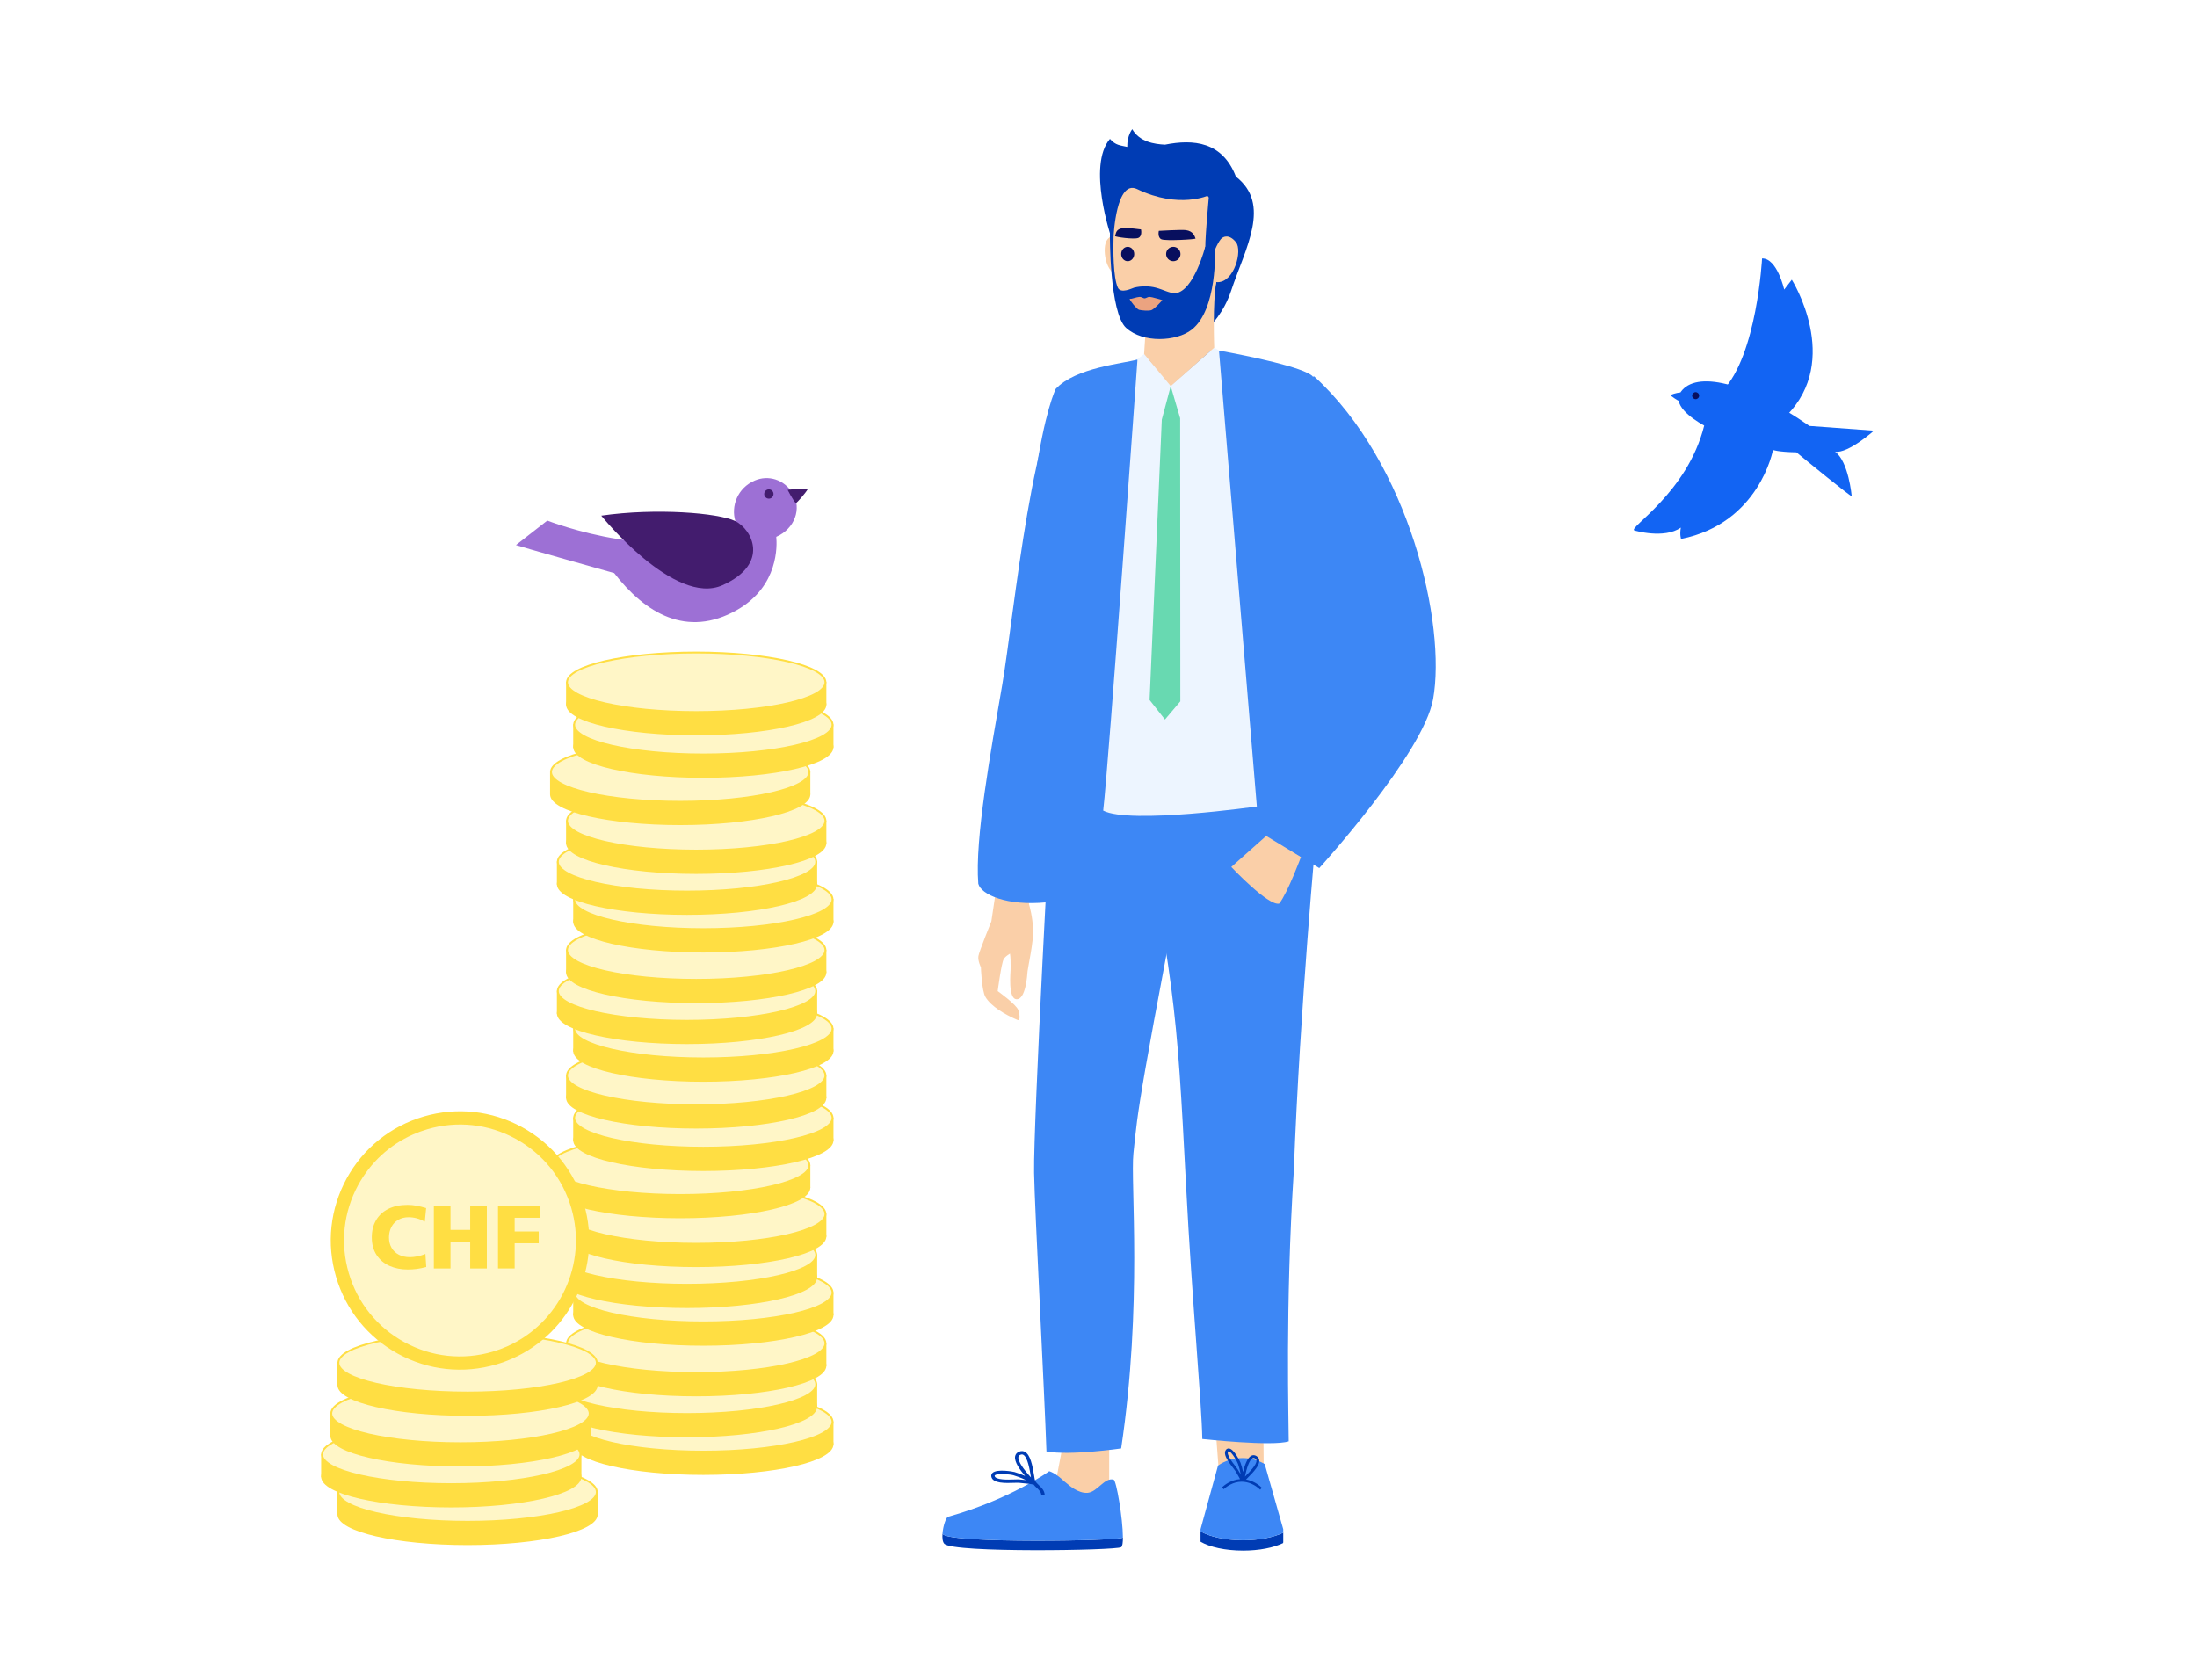 <svg  viewBox="0 0 340 260" fill="none" xmlns="http://www.w3.org/2000/svg">
<path d="M202.254 59.334C200.865 57.95 192.122 54.835 187.219 54.356C187.079 54.342 178.448 55.558 178.249 55.616C176.006 56.261 169.409 58.905 166.29 62.238C166.29 62.238 162.284 65.116 160.811 75.673C160.811 75.673 163.044 98.204 162.294 103.089C160.042 117.742 157.622 106.3 159.654 121.782C159.654 121.782 199.855 123.334 202.782 124.833C214.066 112.894 204.666 75.962 202.254 59.334Z" fill="#3D87F5"/>
<path d="M189.111 234.294L195.609 232.331L195.522 222.105H188.195L189.111 234.294Z" fill="#FACFA8"/>
<path d="M198.556 237.243C198.577 237.19 198.586 237.151 198.59 237.121V238.673C198.59 238.673 198.602 238.73 198.556 238.843C197.114 239.548 194.883 240 192.374 240C189.62 240 187.196 239.454 185.789 238.627V237.027C187.196 237.854 189.618 238.4 192.374 238.4C194.881 238.4 197.114 237.948 198.556 237.243Z" fill="#003CB4"/>
<path d="M198.594 237.122V237.074C198.594 237.074 198.598 237.088 198.594 237.122Z" fill="#82D0F7"/>
<path d="M192.28 225.68C193.57 225.68 194.762 226.026 195.723 226.614L198.59 236.695V237.074V237.122C198.586 237.152 198.577 237.191 198.556 237.244C197.114 237.948 194.883 238.401 192.374 238.401C189.62 238.401 187.196 237.854 185.789 237.028V236.697L188.495 226.843C189.51 226.12 190.832 225.682 192.28 225.682V225.68Z" fill="#3D87F5"/>
<path d="M189.117 230.2L189.363 230.507C189.746 230.156 190.786 229.336 192.154 229.336C193.159 229.336 194.229 229.8 195.016 230.576L195.273 230.28C194.592 229.607 193.713 229.157 192.829 228.999C192.9 228.926 192.983 228.843 193.068 228.758C194.041 227.787 194.982 226.77 194.869 225.981C194.842 225.795 194.739 225.531 194.399 225.345C194.149 225.207 193.889 225.198 193.648 225.32C193.029 225.629 192.618 226.809 192.372 227.833C192.262 227.298 192.115 226.809 191.982 226.421C191.924 226.258 191.02 224.353 190.244 224.202C190.054 224.165 189.875 224.227 189.744 224.376C189.533 224.617 189.528 224.941 189.638 225.294C189.838 225.928 190.409 226.66 190.839 227.216C190.99 227.411 191.123 227.581 191.181 227.675C191.523 228.244 191.761 228.666 191.906 228.942C190.538 229.031 189.51 229.841 189.119 230.202L189.117 230.2ZM192.005 228.214C191.883 228.003 191.734 227.75 191.553 227.447C191.484 227.333 191.351 227.16 191.183 226.945C190.745 226.38 189.719 225.06 190.072 224.659C190.107 224.619 190.129 224.617 190.164 224.622C190.611 224.709 191.449 226.199 191.576 226.559C191.608 226.655 191.644 226.759 191.679 226.869C191.803 227.261 191.927 227.725 192.007 228.214H192.005ZM192.762 228.448C192.726 228.485 192.693 228.517 192.661 228.549C192.921 227.238 193.354 225.948 193.843 225.703C193.956 225.646 194.064 225.652 194.192 225.721C194.346 225.804 194.403 225.898 194.429 225.974C194.436 225.997 194.44 226.017 194.442 226.038C194.534 226.681 193.338 227.874 192.765 228.446L192.762 228.448Z" fill="#003CB4"/>
<path d="M171.656 233.744L167.105 237.892L162.984 231.494L164.426 223.954L171.656 223.332V233.744Z" fill="#FACFA8"/>
<path d="M145.957 237.49C147.428 238.913 172.813 238.513 173.722 238.004C173.742 237.992 173.761 237.969 173.779 237.949C173.779 238.78 173.701 239.358 173.501 239.473C172.608 239.982 147.605 240.382 146.154 238.959C145.872 238.681 145.805 238.052 145.863 237.363C145.893 237.409 145.922 237.455 145.959 237.49H145.957Z" fill="#003CB4"/>
<path d="M145.956 237.489C145.919 237.454 145.889 237.408 145.859 237.362C145.953 236.196 146.396 234.856 146.727 234.764C156.379 232.067 162.37 227.715 162.37 227.715C162.37 227.715 163.279 227.919 164.684 229.269L165.276 229.746C165.276 229.746 166.834 231.202 168.34 231.059C169.846 230.917 170.934 228.635 172.339 229.019C172.768 229.136 173.769 235.065 173.776 237.95C173.757 237.971 173.739 237.994 173.718 238.005C172.812 238.515 147.427 238.914 145.953 237.491L145.956 237.489Z" fill="#3D87F5"/>
<path d="M158.15 225.12C158.075 225.12 157.983 225.138 157.87 225.193C157.712 225.269 157.632 225.37 157.606 225.519C157.501 226.166 158.453 227.498 159.551 228.673C159.541 228.62 159.532 228.563 159.523 228.503C159.367 227.539 159.043 225.533 158.355 225.173C158.306 225.147 158.24 225.12 158.15 225.12ZM157.494 228.976C157.574 228.976 157.641 228.976 157.698 228.983C158.121 229.017 158.469 229.049 158.761 229.082C158.077 228.744 157.386 228.501 156.844 228.34C156.406 228.207 154.363 227.98 153.964 228.354C153.934 228.384 153.92 228.407 153.934 228.469C154.076 229.095 156.089 229.024 156.948 228.992C157.161 228.985 157.347 228.978 157.494 228.978M161.155 231.418C161.121 230.934 160.808 230.638 160.444 230.293C160.258 230.119 160.069 229.94 159.913 229.729L159.874 229.782C159.746 229.724 158.942 229.609 157.652 229.504C157.521 229.492 157.262 229.504 156.964 229.513C155.648 229.559 153.663 229.63 153.424 228.583C153.371 228.349 153.436 228.131 153.606 227.971C154.301 227.321 156.794 227.778 156.994 227.837C157.464 227.98 158.047 228.179 158.646 228.448C157.82 227.489 156.957 226.258 157.092 225.434C157.145 225.115 157.336 224.87 157.645 224.72C158.068 224.518 158.396 224.603 158.598 224.709C159.45 225.154 159.778 226.786 160.042 228.418C160.092 228.728 160.143 229.049 160.177 229.132C160.297 229.428 160.544 229.662 160.804 229.91C161.192 230.277 161.63 230.693 161.678 231.379L161.157 231.416L161.155 231.418Z" fill="#003CB4"/>
<path d="M160.244 136.785C160.244 136.785 159.014 139.214 159.195 139.787C159.377 140.359 159.785 141.895 159.882 143.82C159.978 145.746 159.076 149.72 159.025 150.319C158.973 150.918 158.745 154.762 157.297 154.661C155.982 154.57 156.395 150.477 156.395 150.121C156.395 149.765 156.471 147.245 156.115 147.245C155.759 147.245 154.526 141.851 155.927 140.233C157.327 138.615 160.247 136.787 160.247 136.787L160.244 136.785Z" fill="#FACFA8"/>
<path d="M156.764 147.368C156.764 147.368 155.711 147.841 155.341 148.435C154.972 149.03 154.402 153.407 154.402 153.407C154.402 153.407 157.294 155.468 157.588 156.345C157.884 157.222 157.85 158.037 157.483 157.879C155.499 157.027 153.383 155.771 152.515 154.328C151.919 153.334 151.806 149.721 151.806 149.721C151.806 149.721 151.299 148.711 151.416 147.985C151.533 147.26 153.422 142.603 153.422 142.603L154.414 135.953L160.246 136.784L156.762 147.368H156.764Z" fill="#FACFA8"/>
<path d="M165.921 59.207C160.061 61.273 156.877 95.713 155.114 105.941C153.347 116.199 150.84 129.859 151.4 136.786C151.823 138.466 155.835 140.259 161.934 139.658C164.56 134.491 180.281 61.133 165.921 59.207Z" fill="#3D87F5"/>
<path d="M186.735 115.484C175.871 171.314 176.149 171.493 175.405 178.517C174.928 183.048 176.846 201.861 173.507 224.188C173.507 224.188 165.59 225.338 161.947 224.654C161.67 216.136 160.125 187.047 160.035 181.512C159.911 173.66 162.739 121.847 162.739 121.847C162.739 121.847 182.238 104.585 186.735 115.484Z" fill="#3D87F5"/>
<path d="M203.722 128.671C203.722 128.671 201.17 155.954 200.229 181.139C198.868 202.329 199.444 220.192 199.437 223.089C196.965 223.91 186.062 222.728 186.062 222.728C185.972 217.215 184.503 201.788 183.56 183.684C182.047 154.627 181.903 153.404 174.5 114.281C174.5 114.281 199.347 117.727 203.722 128.671Z" fill="#3D87F5"/>
<path d="M203.149 58.245C201.76 56.861 193.49 55.142 188.644 54.258L181.662 67.454C181.662 67.454 176.139 55.614 176.038 55.644C173.795 56.289 166.501 56.858 163.381 60.191C163.381 60.191 161.63 63.669 160.156 74.225L164.251 124.834C171.029 124.958 189.007 126.328 195.615 126.624C195.615 126.624 205.563 74.873 203.149 58.247V58.245Z" fill="#3D87F5"/>
<path d="M188.644 54.234L187.907 53.816L181.32 59.541L177.055 54.803L176.036 55.572C176.036 55.572 171.592 118.114 170.727 125.464C174.833 127.626 194.504 124.831 194.504 124.831L188.642 54.234H188.644Z" fill="#EDF5FF"/>
<path d="M201.344 132.609L196.076 129.273L190.547 134.19C190.547 134.19 196.295 140.298 197.968 139.857C199.301 138.138 201.344 132.611 201.344 132.611V132.609Z" fill="#FACFA8"/>
<path d="M194.531 128.528L204.163 134.363C204.163 134.363 220.262 116.668 221.78 108.221C223.855 96.684 218.128 71.725 203.364 58.246C198.608 59.557 196.326 70.843 196.664 80.213C197.019 90.062 207.711 105.329 207.711 105.329L194.531 128.528Z" fill="#3D87F5"/>
<path d="M171.771 21.503C172.675 22.527 173.341 22.481 174.447 22.741C174.42 20.95 175.223 20 175.223 20C176.35 21.972 178.657 22.314 180.287 22.394C184.675 21.52 189.179 21.912 191.256 27.331C196.788 31.644 192.741 38.34 190.515 45.024C189.353 48.511 187.253 50.473 187.253 50.473C187.253 50.473 187.193 28.383 182.511 27.843C173.885 27.843 171.957 36.697 171.957 36.697C171.957 36.697 168.208 25.66 171.771 21.503Z" fill="#003CB4"/>
<path d="M187.907 53.814L181.179 59.761L177.055 54.801L177.578 46.76L188.24 43.586C187.634 46.74 187.907 53.814 187.907 53.814Z" fill="#FACFA8"/>
<path d="M173.299 36.693C173.299 36.693 172.195 35.981 171.341 37.117C170.488 38.258 171.057 42.528 173.191 42.528C175.326 42.528 173.299 36.693 173.299 36.693Z" fill="#FACFA8"/>
<path d="M189.503 35.506C188.716 30.287 184.245 27.578 179.468 27.578C175.713 27.578 173.105 29.394 172.538 32.603C172.371 33.548 172.242 34.641 172.242 35.665C172.242 35.665 172.398 41.623 172.35 41.917C172.212 42.778 172.745 46.687 173.215 47.775C173.918 49.4 176.815 52.246 178.903 52.246C180.868 52.246 184.584 50.201 186.07 48.916C187.555 47.628 187.835 44.92 188.379 43.088C188.379 42.792 189.804 37.483 189.506 35.506H189.503Z" fill="#FACFA8"/>
<path d="M179.33 35.731C179.33 35.731 182.849 35.524 183.524 35.618C184.646 35.774 184.858 36.514 185.016 36.917C185.071 37.055 180.416 37.319 179.753 37.048C179.089 36.778 179.333 35.731 179.333 35.731H179.33Z" fill="#080F5E"/>
<path d="M181.574 40.43C182.189 40.43 182.687 39.931 182.687 39.316C182.687 38.702 182.189 38.203 181.574 38.203C180.959 38.203 180.461 38.702 180.461 39.316C180.461 39.931 180.959 40.43 181.574 40.43Z" fill="#080F5E"/>
<path d="M174.518 40.43C175.076 40.43 175.528 39.931 175.528 39.316C175.528 38.702 175.076 38.203 174.518 38.203C173.96 38.203 173.508 38.702 173.508 39.316C173.508 39.931 173.96 40.43 174.518 40.43Z" fill="#080F5E"/>
<path d="M176.576 35.509C176.576 35.509 174.443 35.215 173.771 35.307C172.648 35.463 172.722 36.129 172.563 36.533C172.508 36.67 175.49 37.097 176.156 36.826C176.819 36.556 176.576 35.509 176.576 35.509Z" fill="#080F5E"/>
<path d="M172.245 28.354C174.469 27.782 179.565 25.73 181.725 25.606C188.703 25.211 190.36 34.53 190.36 34.53L189.447 38.967C189.447 38.967 186.86 39.321 186.582 38.967C186.304 38.614 187.099 30.22 187.099 30.22C187.099 30.22 182.503 32.414 175.975 29.272C172.73 27.709 172.337 36.532 172.337 36.532L171.772 36.605C171.736 35.595 171.823 33.966 171.788 32.308C171.784 32.265 171.777 32.219 171.772 32.175C171.545 30.323 171.527 28.542 172.248 28.356L172.245 28.354Z" fill="#003CB4"/>
<path d="M188.923 37.02C189.306 36.559 190.249 36.219 191.275 37.498C192.299 38.779 191.014 43.672 188.45 43.672C185.886 43.672 187.878 38.283 188.923 37.02Z" fill="#FACFA8"/>
<path d="M174.279 50.752C176.878 53.127 182.049 52.88 184.425 51.025C188.423 47.901 188.022 38.639 188.022 38.639L186.518 38.18C186.518 38.18 184.765 45.075 181.9 45.383C180.918 45.383 180.144 44.859 178.838 44.517C177.913 44.276 176.687 44.235 175.526 44.517C175.255 44.584 173.448 45.528 172.992 44.517C172.271 42.925 172.259 38.706 172.333 36.477L171.766 36.305C171.766 36.305 171.679 48.381 174.277 50.756L174.279 50.752Z" fill="#003CB4"/>
<path d="M174.845 46.258C174.896 46.245 175.075 46.247 175.127 46.233C175.632 46.114 176.287 45.868 176.603 45.99C176.911 46.109 176.991 46.174 177.122 46.176C177.122 46.176 177.131 46.176 177.134 46.176C177.138 46.176 177.143 46.176 177.145 46.176C177.274 46.174 177.356 46.109 177.664 45.99C177.981 45.868 178.635 46.114 179.14 46.233C179.3 46.27 179.454 46.314 179.592 46.357C179.764 46.415 179.877 46.454 179.877 46.454C179.877 46.454 179.737 46.614 179.532 46.835C179.131 47.264 178.481 47.918 178.148 48.012C177.698 48.141 176.72 48.058 176.266 47.948C175.917 47.865 174.68 46.302 174.843 46.258H174.845Z" fill="#EBA380"/>
<path d="M181.175 59.766L182.637 64.737L182.662 108.558L180.284 111.368L177.906 108.343L179.795 64.942L181.175 59.766Z" fill="#68D9B1"/>
<path d="M266.562 60.486C271.911 54.997 272.689 40 272.689 40C275.032 39.952 276.113 44.818 276.113 44.818L277.293 43.29C277.293 43.29 285.096 55.699 276.447 64.349L266.564 60.486H266.562Z" fill="#1264F3"/>
<path d="M263.734 65.87C261.559 64.657 258.753 62.566 260.116 60.651C262.43 57.397 270.059 58.974 280.022 65.927L289.997 66.66C289.997 66.66 286.057 70.194 283.983 69.924C286.081 71.384 286.565 76.808 286.565 76.808C286.184 76.703 279.582 71.321 278.009 70.011C275.084 69.947 274.379 69.641 274.379 69.641C274.379 69.641 272.296 80.983 260.156 83.42C260.156 83.42 259.915 82.778 260.12 81.664C257.531 83.474 252.933 82.105 252.933 82.105C251.839 81.738 261.137 76.307 263.735 65.869L263.734 65.87Z" fill="#1264F3"/>
<path d="M262.409 61.782C262.708 61.782 262.95 61.539 262.95 61.241C262.95 60.942 262.708 60.699 262.409 60.699C262.11 60.699 261.867 60.942 261.867 61.241C261.867 61.539 262.11 61.782 262.409 61.782Z" fill="#080F5E"/>
<path d="M260.054 60.746C260.054 60.746 259.266 60.791 258.516 61.156C258.601 61.318 259.668 62.027 259.792 62.04C260.115 61.713 260.054 60.746 260.054 60.746Z" fill="#1264F3"/>
<path d="M128.843 220.074H88.852V223.534H128.843V220.074Z" fill="#FFDE43" stroke="#FFDE43" stroke-width="0.288" stroke-linecap="round" stroke-linejoin="round"/>
<path d="M108.847 228.143C119.891 228.143 128.843 226.081 128.843 223.536C128.843 220.992 119.891 218.93 108.847 218.93C97.804 218.93 88.852 220.992 88.852 223.536C88.852 226.081 97.804 228.143 108.847 228.143Z" fill="#FFDE43" stroke="#FFDE43" stroke-width="0.288" stroke-miterlimit="10" stroke-linecap="round"/>
<path d="M108.847 224.682C119.891 224.682 128.843 222.62 128.843 220.075C128.843 217.531 119.891 215.469 108.847 215.469C97.804 215.469 88.852 217.531 88.852 220.075C88.852 222.62 97.804 224.682 108.847 224.682Z" fill="#FFF6C7" stroke="#FFDE43" stroke-width="0.288" stroke-miterlimit="10" stroke-linecap="round"/>
<path d="M126.32 214.254H86.328V217.714H126.32V214.254Z" fill="#FFDE43" stroke="#FFDE43" stroke-width="0.288" stroke-linecap="round" stroke-linejoin="round"/>
<path d="M106.324 222.319C117.367 222.319 126.32 220.256 126.32 217.712C126.32 215.168 117.367 213.105 106.324 213.105C95.281 213.105 86.328 215.168 86.328 217.712C86.328 220.256 95.281 222.319 106.324 222.319Z" fill="#FFDE43" stroke="#FFDE43" stroke-width="0.288" stroke-miterlimit="10" stroke-linecap="round"/>
<path d="M106.324 218.862C117.367 218.862 126.32 216.799 126.32 214.255C126.32 211.711 117.367 209.648 106.324 209.648C95.281 209.648 86.328 211.711 86.328 214.255C86.328 216.799 95.281 218.862 106.324 218.862Z" fill="#FFF6C7" stroke="#FFDE43" stroke-width="0.288" stroke-miterlimit="10" stroke-linecap="round"/>
<path d="M127.742 207.918H87.75V211.378H127.742V207.918Z" fill="#FFDE43" stroke="#FFDE43" stroke-width="0.288" stroke-linecap="round" stroke-linejoin="round"/>
<path d="M107.746 215.983C118.789 215.983 127.742 213.92 127.742 211.376C127.742 208.832 118.789 206.77 107.746 206.77C96.703 206.77 87.75 208.832 87.75 211.376C87.75 213.92 96.703 215.983 107.746 215.983Z" fill="#FFDE43" stroke="#FFDE43" stroke-width="0.288" stroke-miterlimit="10" stroke-linecap="round"/>
<path d="M107.746 212.522C118.789 212.522 127.742 210.46 127.742 207.915C127.742 205.371 118.789 203.309 107.746 203.309C96.703 203.309 87.75 205.371 87.75 207.915C87.75 210.46 96.703 212.522 107.746 212.522Z" fill="#FFF6C7" stroke="#FFDE43" stroke-width="0.288" stroke-miterlimit="10" stroke-linecap="round"/>
<path d="M128.843 200.07H88.852V203.53H128.843V200.07Z" fill="#FFDE43" stroke="#FFDE43" stroke-width="0.288" stroke-linecap="round" stroke-linejoin="round"/>
<path d="M108.847 208.147C119.891 208.147 128.843 206.084 128.843 203.54C128.843 200.996 119.891 198.934 108.847 198.934C97.804 198.934 88.852 200.996 88.852 203.54C88.852 206.084 97.804 208.147 108.847 208.147Z" fill="#FFDE43" stroke="#FFDE43" stroke-width="0.288" stroke-miterlimit="10" stroke-linecap="round"/>
<path d="M108.847 204.674C119.891 204.674 128.843 202.612 128.843 200.068C128.843 197.523 119.891 195.461 108.847 195.461C97.804 195.461 88.852 197.523 88.852 200.068C88.852 202.612 97.804 204.674 108.847 204.674Z" fill="#FFF6C7" stroke="#FFDE43" stroke-width="0.288" stroke-miterlimit="10" stroke-linecap="round"/>
<path d="M126.32 194.246H86.328V197.706H126.32V194.246Z" fill="#FFDE43" stroke="#FFDE43" stroke-width="0.288" stroke-linecap="round" stroke-linejoin="round"/>
<path d="M106.324 202.315C117.367 202.315 126.32 200.252 126.32 197.708C126.32 195.164 117.367 193.102 106.324 193.102C95.281 193.102 86.328 195.164 86.328 197.708C86.328 200.252 95.281 202.315 106.324 202.315Z" fill="#FFDE43" stroke="#FFDE43" stroke-width="0.288" stroke-miterlimit="10" stroke-linecap="round"/>
<path d="M106.324 198.854C117.367 198.854 126.32 196.792 126.32 194.247C126.32 191.703 117.367 189.641 106.324 189.641C95.281 189.641 86.328 191.703 86.328 194.247C86.328 196.792 95.281 198.854 106.324 198.854Z" fill="#FFF6C7" stroke="#FFDE43" stroke-width="0.288" stroke-miterlimit="10" stroke-linecap="round"/>
<path d="M127.742 187.91H87.75V191.37H127.742V187.91Z" fill="#FFDE43" stroke="#FFDE43" stroke-width="0.288" stroke-linecap="round" stroke-linejoin="round"/>
<path d="M107.746 195.979C118.789 195.979 127.742 193.917 127.742 191.372C127.742 188.828 118.789 186.766 107.746 186.766C96.703 186.766 87.75 188.828 87.75 191.372C87.75 193.917 96.703 195.979 107.746 195.979Z" fill="#FFDE43" stroke="#FFDE43" stroke-width="0.288" stroke-miterlimit="10" stroke-linecap="round"/>
<path d="M107.746 192.514C118.789 192.514 127.742 190.452 127.742 187.907C127.742 185.363 118.789 183.301 107.746 183.301C96.703 183.301 87.75 185.363 87.75 187.907C87.75 190.452 96.703 192.514 107.746 192.514Z" fill="#FFF6C7" stroke="#FFDE43" stroke-width="0.288" stroke-miterlimit="10" stroke-linecap="round"/>
<path d="M125.265 180.355H85.273V183.816H125.265V180.355Z" fill="#FFDE43" stroke="#FFDE43" stroke-width="0.288" stroke-linecap="round" stroke-linejoin="round"/>
<path d="M105.269 188.42C116.313 188.42 125.265 186.358 125.265 183.814C125.265 181.27 116.313 179.207 105.269 179.207C94.226 179.207 85.273 181.27 85.273 183.814C85.273 186.358 94.226 188.42 105.269 188.42Z" fill="#FFDE43" stroke="#FFDE43" stroke-width="0.288" stroke-miterlimit="10" stroke-linecap="round"/>
<path d="M105.269 184.963C116.313 184.963 125.265 182.901 125.265 180.357C125.265 177.812 116.313 175.75 105.269 175.75C94.226 175.75 85.273 177.812 85.273 180.357C85.273 182.901 94.226 184.963 105.269 184.963Z" fill="#FFF6C7" stroke="#FFDE43" stroke-width="0.288" stroke-miterlimit="10" stroke-linecap="round"/>
<path d="M128.843 173.035H88.852V176.495H128.843V173.035Z" fill="#FFDE43" stroke="#FFDE43" stroke-width="0.288" stroke-linecap="round" stroke-linejoin="round"/>
<path d="M108.847 181.108C119.891 181.108 128.843 179.045 128.843 176.501C128.843 173.957 119.891 171.895 108.847 171.895C97.804 171.895 88.852 173.957 88.852 176.501C88.852 179.045 97.804 181.108 108.847 181.108Z" fill="#FFDE43" stroke="#FFDE43" stroke-width="0.288" stroke-miterlimit="10" stroke-linecap="round"/>
<path d="M108.847 177.639C119.891 177.639 128.843 175.577 128.843 173.032C128.843 170.488 119.891 168.426 108.847 168.426C97.804 168.426 88.852 170.488 88.852 173.032C88.852 175.577 97.804 177.639 108.847 177.639Z" fill="#FFF6C7" stroke="#FFDE43" stroke-width="0.288" stroke-miterlimit="10" stroke-linecap="round"/>
<path d="M127.742 166.465H87.75V169.925H127.742V166.465Z" fill="#FFDE43" stroke="#FFDE43" stroke-width="0.288" stroke-linecap="round" stroke-linejoin="round"/>
<path d="M107.746 174.534C118.789 174.534 127.742 172.471 127.742 169.927C127.742 167.383 118.789 165.32 107.746 165.32C96.703 165.32 87.75 167.383 87.75 169.927C87.75 172.471 96.703 174.534 107.746 174.534Z" fill="#FFDE43" stroke="#FFDE43" stroke-width="0.288" stroke-miterlimit="10" stroke-linecap="round"/>
<path d="M107.746 171.073C118.789 171.073 127.742 169.01 127.742 166.466C127.742 163.922 118.789 161.859 107.746 161.859C96.703 161.859 87.75 163.922 87.75 166.466C87.75 169.01 96.703 171.073 107.746 171.073Z" fill="#FFF6C7" stroke="#FFDE43" stroke-width="0.288" stroke-miterlimit="10" stroke-linecap="round"/>
<path d="M128.843 159.215H88.852V162.675H128.843V159.215Z" fill="#FFDE43" stroke="#FFDE43" stroke-width="0.288" stroke-linecap="round" stroke-linejoin="round"/>
<path d="M108.847 167.284C119.891 167.284 128.843 165.221 128.843 162.677C128.843 160.133 119.891 158.07 108.847 158.07C97.804 158.07 88.852 160.133 88.852 162.677C88.852 165.221 97.804 167.284 108.847 167.284Z" fill="#FFDE43" stroke="#FFDE43" stroke-width="0.288" stroke-miterlimit="10" stroke-linecap="round"/>
<path d="M108.847 163.823C119.891 163.823 128.843 161.76 128.843 159.216C128.843 156.672 119.891 154.609 108.847 154.609C97.804 154.609 88.852 156.672 88.852 159.216C88.852 161.76 97.804 163.823 108.847 163.823Z" fill="#FFF6C7" stroke="#FFDE43" stroke-width="0.288" stroke-miterlimit="10" stroke-linecap="round"/>
<path d="M126.32 153.395H86.328V156.855H126.32V153.395Z" fill="#FFDE43" stroke="#FFDE43" stroke-width="0.288" stroke-linecap="round" stroke-linejoin="round"/>
<path d="M106.324 161.459C117.367 161.459 126.32 159.397 126.32 156.853C126.32 154.309 117.367 152.246 106.324 152.246C95.281 152.246 86.328 154.309 86.328 156.853C86.328 159.397 95.281 161.459 106.324 161.459Z" fill="#FFDE43" stroke="#FFDE43" stroke-width="0.288" stroke-miterlimit="10" stroke-linecap="round"/>
<path d="M106.324 158.002C117.367 158.002 126.32 155.94 126.32 153.396C126.32 150.852 117.367 148.789 106.324 148.789C95.281 148.789 86.328 150.852 86.328 153.396C86.328 155.94 95.281 158.002 106.324 158.002Z" fill="#FFF6C7" stroke="#FFDE43" stroke-width="0.288" stroke-miterlimit="10" stroke-linecap="round"/>
<path d="M127.742 147.059H87.75V150.519H127.742V147.059Z" fill="#FFDE43" stroke="#FFDE43" stroke-width="0.288" stroke-linecap="round" stroke-linejoin="round"/>
<path d="M107.746 155.124C118.789 155.124 127.742 153.061 127.742 150.517C127.742 147.973 118.789 145.91 107.746 145.91C96.703 145.91 87.75 147.973 87.75 150.517C87.75 153.061 96.703 155.124 107.746 155.124Z" fill="#FFDE43" stroke="#FFDE43" stroke-width="0.288" stroke-miterlimit="10" stroke-linecap="round"/>
<path d="M107.746 151.663C118.789 151.663 127.742 149.6 127.742 147.056C127.742 144.512 118.789 142.449 107.746 142.449C96.703 142.449 87.75 144.512 87.75 147.056C87.75 149.6 96.703 151.663 107.746 151.663Z" fill="#FFF6C7" stroke="#FFDE43" stroke-width="0.288" stroke-miterlimit="10" stroke-linecap="round"/>
<path d="M128.843 139.211H88.852V142.671H128.843V139.211Z" fill="#FFDE43" stroke="#FFDE43" stroke-width="0.288" stroke-linecap="round" stroke-linejoin="round"/>
<path d="M108.847 147.288C119.891 147.288 128.843 145.225 128.843 142.681C128.843 140.137 119.891 138.074 108.847 138.074C97.804 138.074 88.852 140.137 88.852 142.681C88.852 145.225 97.804 147.288 108.847 147.288Z" fill="#FFDE43" stroke="#FFDE43" stroke-width="0.288" stroke-miterlimit="10" stroke-linecap="round"/>
<path d="M108.847 143.815C119.891 143.815 128.843 141.752 128.843 139.208C128.843 136.664 119.891 134.602 108.847 134.602C97.804 134.602 88.852 136.664 88.852 139.208C88.852 141.752 97.804 143.815 108.847 143.815Z" fill="#FFF6C7" stroke="#FFDE43" stroke-width="0.288" stroke-miterlimit="10" stroke-linecap="round"/>
<path d="M126.32 133.387H86.328V136.847H126.32V133.387Z" fill="#FFDE43" stroke="#FFDE43" stroke-width="0.288" stroke-linecap="round" stroke-linejoin="round"/>
<path d="M106.324 141.456C117.367 141.456 126.32 139.393 126.32 136.849C126.32 134.305 117.367 132.242 106.324 132.242C95.281 132.242 86.328 134.305 86.328 136.849C86.328 139.393 95.281 141.456 106.324 141.456Z" fill="#FFDE43" stroke="#FFDE43" stroke-width="0.288" stroke-miterlimit="10" stroke-linecap="round"/>
<path d="M106.324 137.995C117.367 137.995 126.32 135.932 126.32 133.388C126.32 130.844 117.367 128.781 106.324 128.781C95.281 128.781 86.328 130.844 86.328 133.388C86.328 135.932 95.281 137.995 106.324 137.995Z" fill="#FFF6C7" stroke="#FFDE43" stroke-width="0.288" stroke-miterlimit="10" stroke-linecap="round"/>
<path d="M127.742 127.051H87.75V130.511H127.742V127.051Z" fill="#FFDE43" stroke="#FFDE43" stroke-width="0.288" stroke-linecap="round" stroke-linejoin="round"/>
<path d="M107.746 135.12C118.789 135.12 127.742 133.057 127.742 130.513C127.742 127.969 118.789 125.906 107.746 125.906C96.703 125.906 87.75 127.969 87.75 130.513C87.75 133.057 96.703 135.12 107.746 135.12Z" fill="#FFDE43" stroke="#FFDE43" stroke-width="0.288" stroke-miterlimit="10" stroke-linecap="round"/>
<path d="M107.746 131.655C118.789 131.655 127.742 129.592 127.742 127.048C127.742 124.504 118.789 122.441 107.746 122.441C96.703 122.441 87.75 124.504 87.75 127.048C87.75 129.592 96.703 131.655 107.746 131.655Z" fill="#FFF6C7" stroke="#FFDE43" stroke-width="0.288" stroke-miterlimit="10" stroke-linecap="round"/>
<path d="M125.265 119.496H85.273V122.956H125.265V119.496Z" fill="#FFDE43" stroke="#FFDE43" stroke-width="0.288" stroke-linecap="round" stroke-linejoin="round"/>
<path d="M105.269 127.561C116.313 127.561 125.265 125.499 125.265 122.954C125.265 120.41 116.313 118.348 105.269 118.348C94.226 118.348 85.273 120.41 85.273 122.954C85.273 125.499 94.226 127.561 105.269 127.561Z" fill="#FFDE43" stroke="#FFDE43" stroke-width="0.288" stroke-miterlimit="10" stroke-linecap="round"/>
<path d="M105.269 124.104C116.313 124.104 125.265 122.042 125.265 119.497C125.265 116.953 116.313 114.891 105.269 114.891C94.226 114.891 85.273 116.953 85.273 119.497C85.273 122.042 94.226 124.104 105.269 124.104Z" fill="#FFF6C7" stroke="#FFDE43" stroke-width="0.288" stroke-miterlimit="10" stroke-linecap="round"/>
<path d="M128.843 112.176H88.852V115.636H128.843V112.176Z" fill="#FFDE43" stroke="#FFDE43" stroke-width="0.288" stroke-linecap="round" stroke-linejoin="round"/>
<path d="M108.847 120.249C119.891 120.249 128.843 118.186 128.843 115.642C128.843 113.098 119.891 111.035 108.847 111.035C97.804 111.035 88.852 113.098 88.852 115.642C88.852 118.186 97.804 120.249 108.847 120.249Z" fill="#FFDE43" stroke="#FFDE43" stroke-width="0.288" stroke-miterlimit="10" stroke-linecap="round"/>
<path d="M108.847 116.78C119.891 116.78 128.843 114.717 128.843 112.173C128.843 109.629 119.891 107.566 108.847 107.566C97.804 107.566 88.852 109.629 88.852 112.173C88.852 114.717 97.804 116.78 108.847 116.78Z" fill="#FFF6C7" stroke="#FFDE43" stroke-width="0.288" stroke-miterlimit="10" stroke-linecap="round"/>
<path d="M127.742 105.605H87.75V109.066H127.742V105.605Z" fill="#FFDE43" stroke="#FFDE43" stroke-width="0.288" stroke-linecap="round" stroke-linejoin="round"/>
<path d="M107.746 113.674C118.789 113.674 127.742 111.612 127.742 109.068C127.742 106.523 118.789 104.461 107.746 104.461C96.703 104.461 87.75 106.523 87.75 109.068C87.75 111.612 96.703 113.674 107.746 113.674Z" fill="#FFDE43" stroke="#FFDE43" stroke-width="0.288" stroke-miterlimit="10" stroke-linecap="round"/>
<path d="M107.746 110.213C118.789 110.213 127.742 108.151 127.742 105.607C127.742 103.062 118.789 101 107.746 101C96.703 101 87.75 103.062 87.75 105.607C87.75 108.151 96.703 110.213 107.746 110.213Z" fill="#FFF6C7" stroke="#FFDE43" stroke-width="0.288" stroke-miterlimit="10" stroke-linecap="round"/>
<path d="M92.359 230.938H52.367V234.398H92.359V230.938Z" fill="#FFDE43" stroke="#FFDE43" stroke-width="0.288" stroke-linecap="round" stroke-linejoin="round"/>
<path d="M72.363 239.002C83.406 239.002 92.359 236.94 92.359 234.396C92.359 231.852 83.406 229.789 72.363 229.789C61.32 229.789 52.367 231.852 52.367 234.396C52.367 236.94 61.32 239.002 72.363 239.002Z" fill="#FFDE43" stroke="#FFDE43" stroke-width="0.288" stroke-miterlimit="10" stroke-linecap="round"/>
<path d="M72.363 235.542C83.406 235.542 92.359 233.479 92.359 230.935C92.359 228.391 83.406 226.328 72.363 226.328C61.32 226.328 52.367 228.391 52.367 230.935C52.367 233.479 61.32 235.542 72.363 235.542Z" fill="#FFF6C7" stroke="#FFDE43" stroke-width="0.288" stroke-miterlimit="10" stroke-linecap="round"/>
<path d="M89.835 225.113H49.844V228.573H89.835V225.113Z" fill="#FFDE43" stroke="#FFDE43" stroke-width="0.288" stroke-linecap="round" stroke-linejoin="round"/>
<path d="M69.84 233.178C80.883 233.178 89.835 231.116 89.835 228.572C89.835 226.027 80.883 223.965 69.84 223.965C58.796 223.965 49.844 226.027 49.844 228.572C49.844 231.116 58.796 233.178 69.84 233.178Z" fill="#FFDE43" stroke="#FFDE43" stroke-width="0.288" stroke-miterlimit="10" stroke-linecap="round"/>
<path d="M69.84 229.717C80.883 229.717 89.835 227.655 89.835 225.111C89.835 222.566 80.883 220.504 69.84 220.504C58.796 220.504 49.844 222.566 49.844 225.111C49.844 227.655 58.796 229.717 69.84 229.717Z" fill="#FFF6C7" stroke="#FFDE43" stroke-width="0.288" stroke-miterlimit="10" stroke-linecap="round"/>
<path d="M91.257 218.777H51.266V222.237H91.257V218.777Z" fill="#FFDE43" stroke="#FFDE43" stroke-width="0.288" stroke-linecap="round" stroke-linejoin="round"/>
<path d="M71.261 226.842C82.305 226.842 91.257 224.78 91.257 222.236C91.257 219.691 82.305 217.629 71.261 217.629C60.218 217.629 51.266 219.691 51.266 222.236C51.266 224.78 60.218 226.842 71.261 226.842Z" fill="#FFDE43" stroke="#FFDE43" stroke-width="0.288" stroke-miterlimit="10" stroke-linecap="round"/>
<path d="M71.261 223.381C82.305 223.381 91.257 221.319 91.257 218.775C91.257 216.23 82.305 214.168 71.261 214.168C60.218 214.168 51.266 216.23 51.266 218.775C51.266 221.319 60.218 223.381 71.261 223.381Z" fill="#FFF6C7" stroke="#FFDE43" stroke-width="0.288" stroke-miterlimit="10" stroke-linecap="round"/>
<path d="M92.359 210.934H52.367V214.394H92.359V210.934Z" fill="#FFDE43" stroke="#FFDE43" stroke-width="0.288" stroke-linecap="round" stroke-linejoin="round"/>
<path d="M72.363 218.999C83.406 218.999 92.359 216.936 92.359 214.392C92.359 211.848 83.406 209.785 72.363 209.785C61.32 209.785 52.367 211.848 52.367 214.392C52.367 216.936 61.32 218.999 72.363 218.999Z" fill="#FFDE43" stroke="#FFDE43" stroke-width="0.288" stroke-miterlimit="10" stroke-linecap="round"/>
<path d="M72.363 215.538C83.406 215.538 92.359 213.475 92.359 210.931C92.359 208.387 83.406 206.324 72.363 206.324C61.32 206.324 52.367 208.387 52.367 210.931C52.367 213.475 61.32 215.538 72.363 215.538Z" fill="#FFF6C7" stroke="#FFDE43" stroke-width="0.288" stroke-miterlimit="10" stroke-linecap="round"/>
<path d="M89.505 198.085C86.145 208.194 75.225 213.673 65.109 210.313C54.998 206.952 49.519 196.035 52.88 185.92C56.24 175.806 67.16 170.333 77.276 173.693C87.387 177.053 92.866 187.971 89.505 198.085Z" fill="#FFF6C7"/>
<path d="M79.315 210.266C78.516 210.622 77.683 210.928 76.821 211.182C71.697 212.686 66.291 212.102 61.606 209.545C56.92 206.984 53.511 202.757 52.006 197.629C50.501 192.506 51.086 187.106 53.642 182.417C56.204 177.732 60.437 174.323 65.561 172.818C70.684 171.314 76.09 171.898 80.776 174.455C85.461 177.016 88.87 181.243 90.375 186.371C93.229 196.086 88.33 206.268 79.315 210.266ZM63.88 175.614C60.3 177.201 57.354 179.904 55.445 183.4C53.146 187.608 52.625 192.453 53.974 197.05C55.323 201.647 58.382 205.445 62.59 207.744C66.798 210.042 71.644 210.563 76.241 209.214C77.016 208.985 77.761 208.713 78.477 208.396C86.567 204.807 90.96 195.667 88.403 186.95C87.054 182.353 83.995 178.555 79.787 176.256C75.579 173.958 70.733 173.437 66.135 174.786C65.356 175.015 64.601 175.292 63.875 175.614H63.88Z" fill="#FFDE43"/>
<path d="M63.106 196.494C62.064 196.494 61.119 196.309 60.281 195.934C59.438 195.559 58.771 194.999 58.279 194.25C57.787 193.5 57.539 192.594 57.539 191.532C57.539 190.471 57.763 189.604 58.211 188.844C58.659 188.085 59.297 187.505 60.125 187.101C60.953 186.697 61.932 186.492 63.072 186.492C63.544 186.492 64.007 186.536 64.47 186.624C64.932 186.711 65.424 186.833 65.95 186.989L65.741 189.083C64.918 188.63 64.085 188.406 63.233 188.406C62.633 188.406 62.103 188.537 61.645 188.8C61.187 189.063 60.831 189.433 60.578 189.911C60.325 190.388 60.198 190.928 60.198 191.537C60.198 192.146 60.33 192.667 60.593 193.13C60.856 193.592 61.231 193.948 61.723 194.206C62.21 194.459 62.78 194.586 63.427 194.586C64.182 194.586 64.991 194.42 65.838 194.089L65.965 196.11C65.429 196.246 64.942 196.348 64.494 196.407C64.051 196.465 63.588 196.494 63.111 196.494H63.106Z" fill="#FFDE43"/>
<path d="M69.717 192.191V196.335H67.141V186.664H69.717V190.365H72.766V186.664H75.342V196.335H72.766V192.191H69.717Z" fill="#FFDE43"/>
<path d="M83.538 186.66V188.491H79.647V190.609H83.373V192.436H79.647V196.331H77.07V186.66H83.543H83.538Z" fill="#FFDE43"/>
<path d="M116.83 74.366C114.099 75.523 113.106 78.4 113.803 80.65C104.138 88.177 84.698 80.576 84.698 80.576L79.844 84.368C79.996 84.463 95.049 88.702 95.049 88.702C99.842 94.901 106.297 98.795 114.021 94.431C120.561 90.735 120.255 84.328 120.132 83.094C123.056 81.815 124.045 78.673 122.736 76.459C121.363 74.138 118.857 73.508 116.83 74.367V74.366Z" fill="#9D70D5"/>
<path d="M121.891 75.824C121.891 75.824 124.122 75.516 124.996 75.735C124.675 76.293 123.382 77.803 123.156 77.88C122.681 77.367 121.892 75.825 121.892 75.825L121.891 75.824Z" fill="#431C6E"/>
<path d="M118.986 77.183C119.384 77.183 119.707 76.861 119.707 76.463C119.707 76.065 119.384 75.742 118.986 75.742C118.588 75.742 118.266 76.065 118.266 76.463C118.266 76.861 118.588 77.183 118.986 77.183Z" fill="#431C6E"/>
<path d="M93.047 79.812C93.047 79.812 104.405 93.915 111.818 90.575C119.23 87.235 116.363 81.918 113.791 80.654C111.22 79.39 101.512 78.585 93.048 79.813L93.047 79.812Z" fill="#431C6E"/>
</svg>
